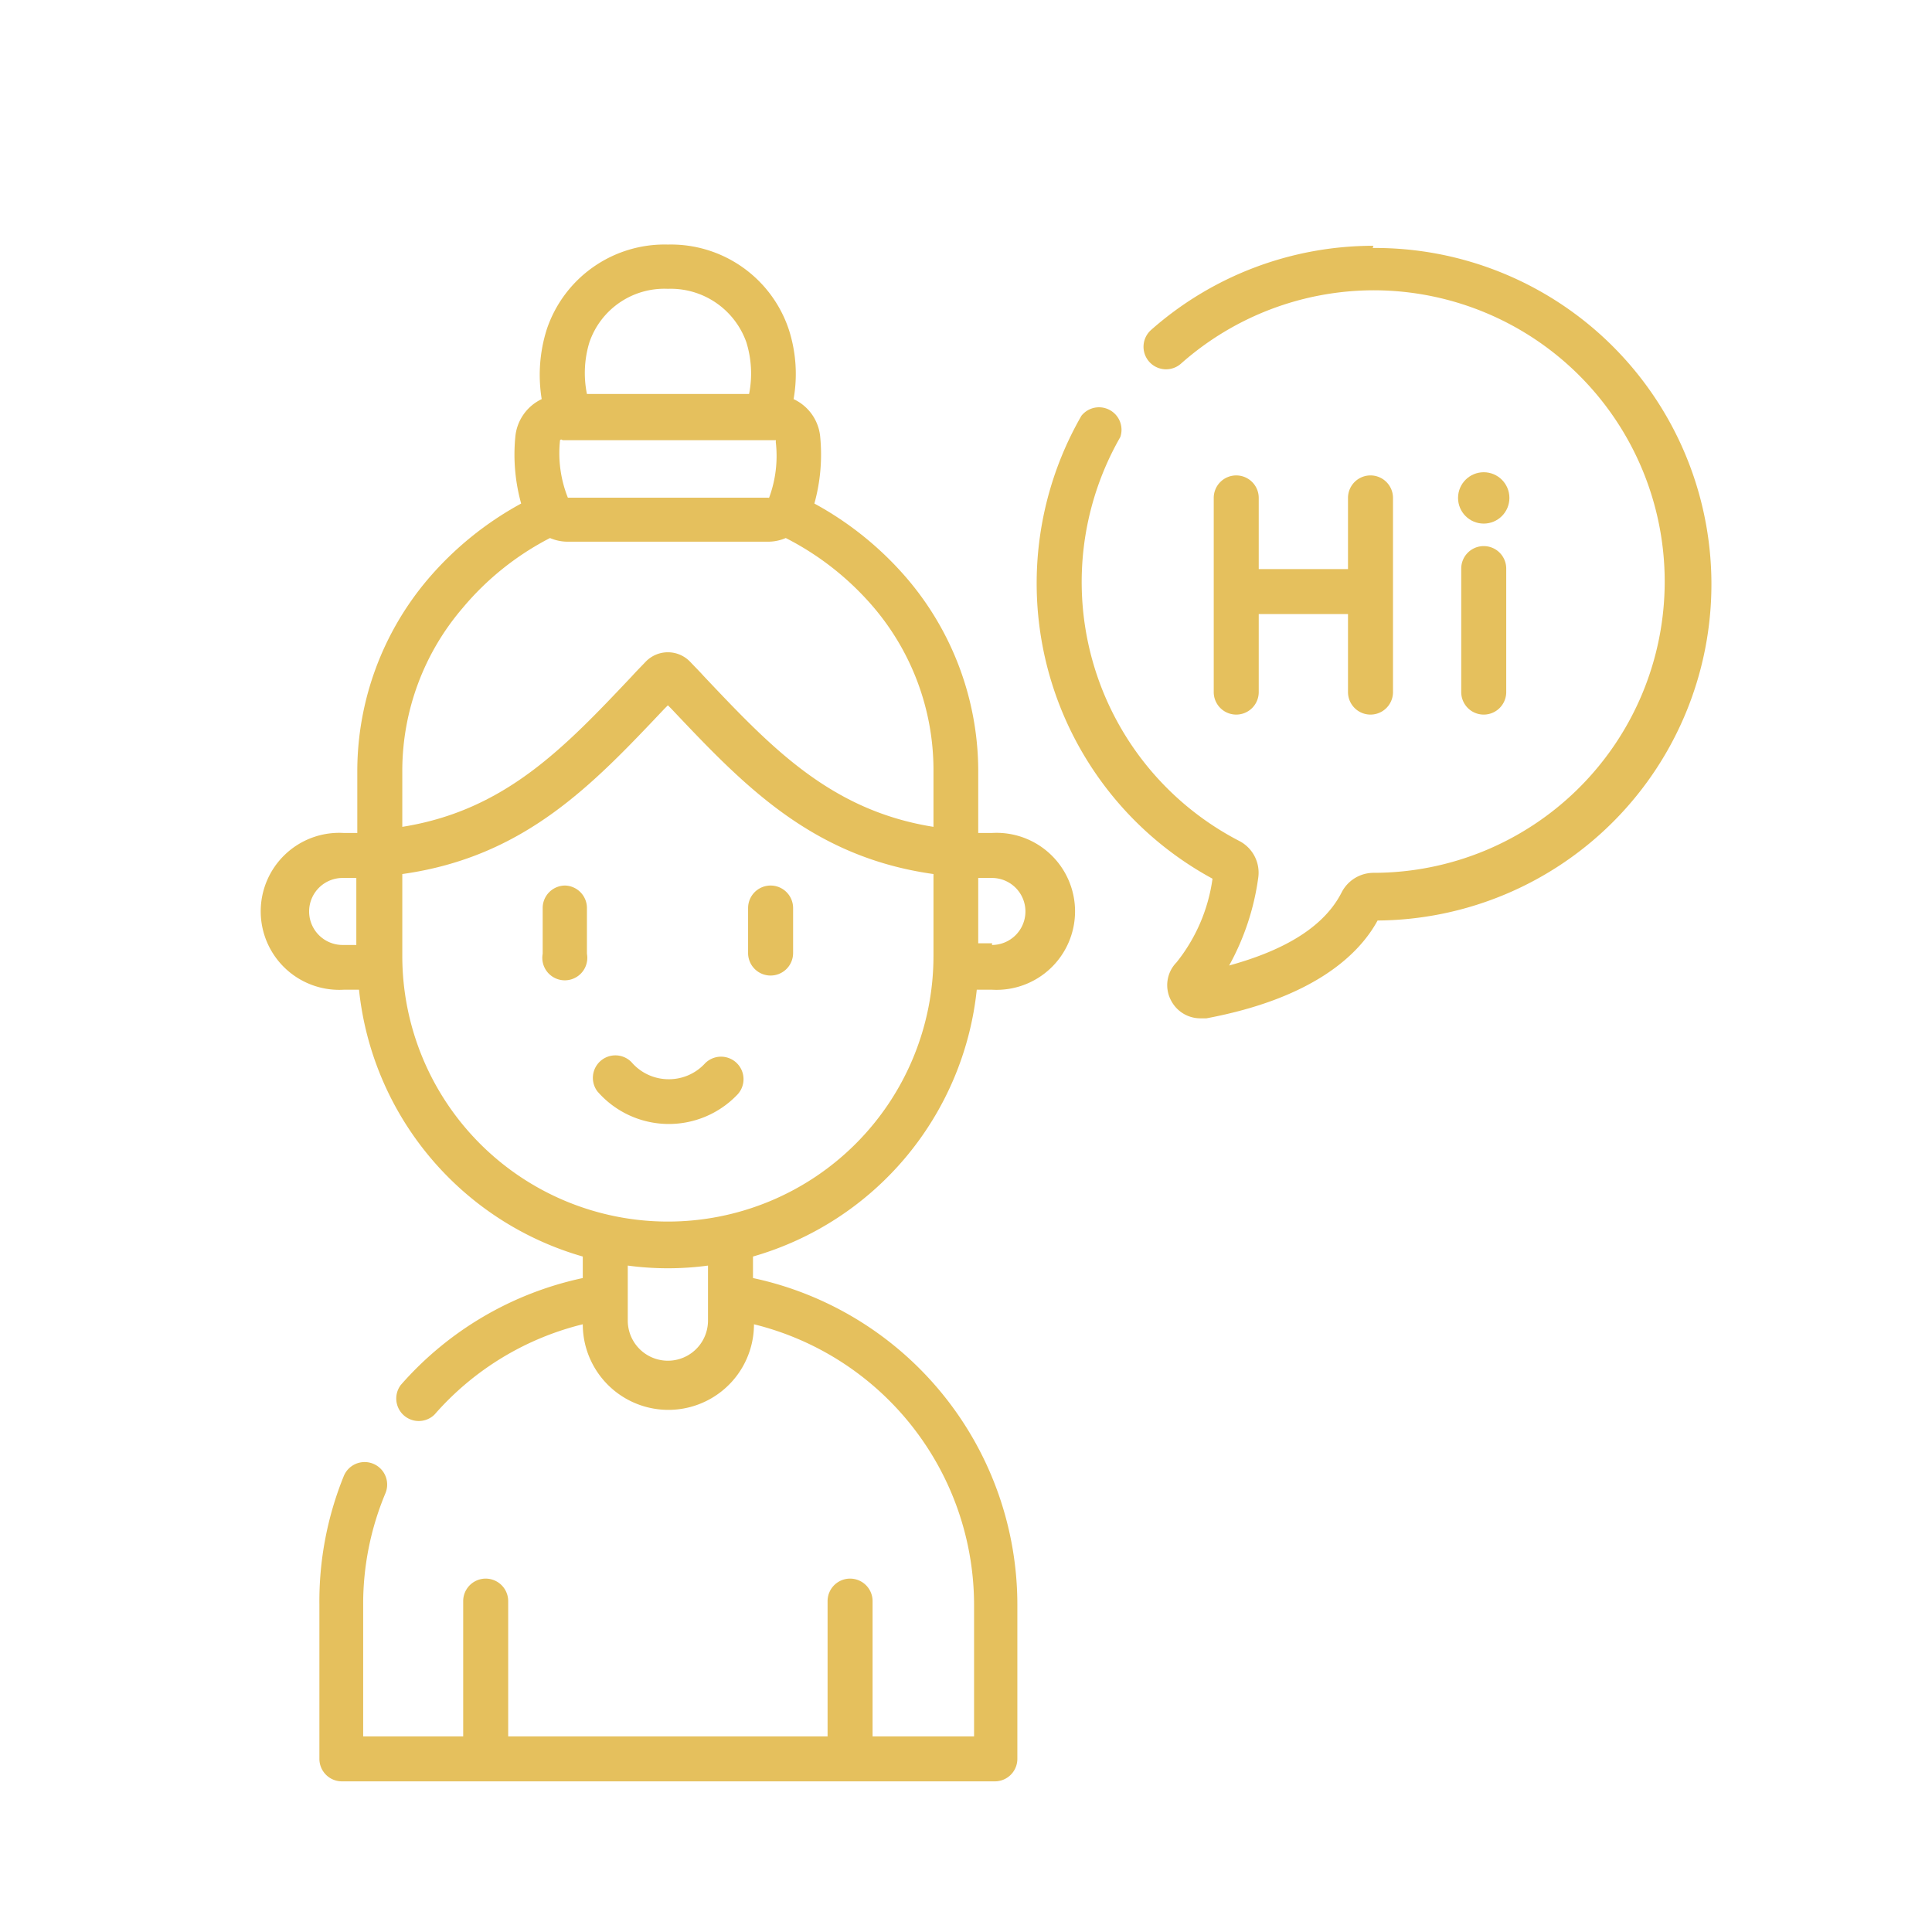 <svg id="Capa_1" data-name="Capa 1" xmlns="http://www.w3.org/2000/svg" viewBox="0 0 79 79"><defs><style>.cls-1{fill:#e5c05d;}</style></defs><title>iconos</title><path class="cls-1" d="M56.16,10.05h0a13.73,13.73,0,0,0-9.09,3.44.92.92,0,0,0,1.22,1.38,11.9,11.9,0,0,1,7.87-3h0a11.91,11.91,0,0,1,0,23.82h0a1.47,1.47,0,0,0-1.31.82C54,38.16,52,39,50.26,39.48a10.28,10.28,0,0,0,1.19-3.59,1.46,1.46,0,0,0-.77-1.5,11.92,11.92,0,0,1-4.87-16.52A.92.92,0,0,0,44.22,17a13.74,13.74,0,0,0,5.36,18.93,7,7,0,0,1-1.47,3.42,1.33,1.33,0,0,0-.22,1.57,1.35,1.35,0,0,0,1.19.72l.25,0c4.37-.82,6.24-2.6,7-4a13.75,13.75,0,0,0-.2-27.5Z"/><path class="cls-1" d="M50.55,19.44a.92.92,0,0,0-.92.92V28.3a.92.92,0,0,0,1.84,0V25.11h3.65V28.3a.92.92,0,0,0,1.84,0V20.36a.92.92,0,0,0-1.84,0v2.91H51.47V20.36A.92.92,0,0,0,50.55,19.44Z"/><circle class="cls-1" cx="60.67" cy="20.36" r="1.05"/><path class="cls-1" d="M60.67,22.33a.92.92,0,0,0-.92.92V28.3a.92.92,0,0,0,1.84,0V23.25A.92.92,0,0,0,60.67,22.33Z"/><path class="cls-1" d="M40.57,34.06H40V31.47a12.15,12.15,0,0,0-2.89-7.79,13.45,13.45,0,0,0-3.81-3.09,7.49,7.49,0,0,0,.24-2.71h0a1.89,1.89,0,0,0-1.09-1.56,5.91,5.91,0,0,0-.2-2.86A5.08,5.08,0,0,0,27.31,10a5.08,5.08,0,0,0-4.95,3.46,6.17,6.17,0,0,0-.21,2.86,1.9,1.9,0,0,0-1.08,1.56,7.49,7.49,0,0,0,.24,2.71,13.45,13.45,0,0,0-3.81,3.09,12.15,12.15,0,0,0-2.89,7.79v2.59h-.56a3.21,3.21,0,1,0,0,6.41h.63a12.73,12.73,0,0,0,9.15,10.91v.88a13.68,13.68,0,0,0-7.44,4.37.92.92,0,0,0,1.38,1.21,11.77,11.77,0,0,1,6.06-3.69,3.48,3.48,0,0,0,7,0,11.83,11.83,0,0,1,9,11.47V71H35.68V65.47a.92.92,0,0,0-1.84,0V71H20.78V65.47a.92.92,0,1,0-1.84,0V71H14.85v-5.4a11.72,11.72,0,0,1,.91-4.54.92.92,0,1,0-1.7-.71,13.62,13.62,0,0,0-1,5.25v6.32a.92.92,0,0,0,.92.92H40.68a.92.92,0,0,0,.92-.92V65.61A13.66,13.66,0,0,0,30.79,52.26v-.88a12.73,12.73,0,0,0,9.15-10.91h.63a3.21,3.21,0,1,0,0-6.41Zm-26,4.58h-.56a1.37,1.37,0,0,1,0-2.74h.56ZM24.1,14a3.24,3.24,0,0,1,3.21-2.19A3.28,3.28,0,0,1,30.52,14a4.3,4.3,0,0,1,.11,2.11H24A4.3,4.3,0,0,1,24.1,14Zm-1.2,4A.06.06,0,0,1,23,18h8.72a.06.06,0,0,1,0,.06,4.92,4.92,0,0,1-.27,2.29.07.07,0,0,1-.05,0H23.22a.07.07,0,0,1,0,0A4.92,4.92,0,0,1,22.9,18Zm6.05,36a1.64,1.64,0,0,1-3.28,0V51.75a12.28,12.28,0,0,0,3.28,0Zm9.22-14.91a10.86,10.86,0,0,1-21.72,0V35.74c5-.7,7.78-3.65,10.72-6.76l.14-.14.14.14c2.94,3.11,5.73,6.06,10.72,6.76v3.42Zm0-5.28c-4.2-.67-6.62-3.23-9.39-6.16-.18-.2-.37-.39-.56-.59a1.26,1.26,0,0,0-1.82,0c-.19.2-.38.39-.56.59-2.77,2.93-5.19,5.49-9.39,6.16V31.47a10.23,10.23,0,0,1,2.46-6.6A11.54,11.54,0,0,1,22.49,22a1.83,1.83,0,0,0,.73.15H31.4a1.83,1.83,0,0,0,.73-.15,11.7,11.7,0,0,1,3.59,2.83,10.27,10.27,0,0,1,2.45,6.6v2.41Zm2.4,4.76H40V35.9h.56a1.37,1.37,0,0,1,0,2.74Z"/><path class="cls-1" d="M23.11,36.21a.92.92,0,0,0-.92.92V39A.92.92,0,1,0,24,39V37.13A.92.92,0,0,0,23.11,36.21Z"/><path class="cls-1" d="M31.51,39.89a.92.92,0,0,0,.92-.92V37.13a.92.92,0,1,0-1.84,0V39A.92.92,0,0,0,31.51,39.89Z"/><path class="cls-1" d="M27.35,44.13a2,2,0,0,1-1.53-.7.92.92,0,0,0-1.39,1.2,3.87,3.87,0,0,0,5.74.11.92.92,0,0,0-1.34-1.26,2,2,0,0,1-1.48.65Z"/></svg>